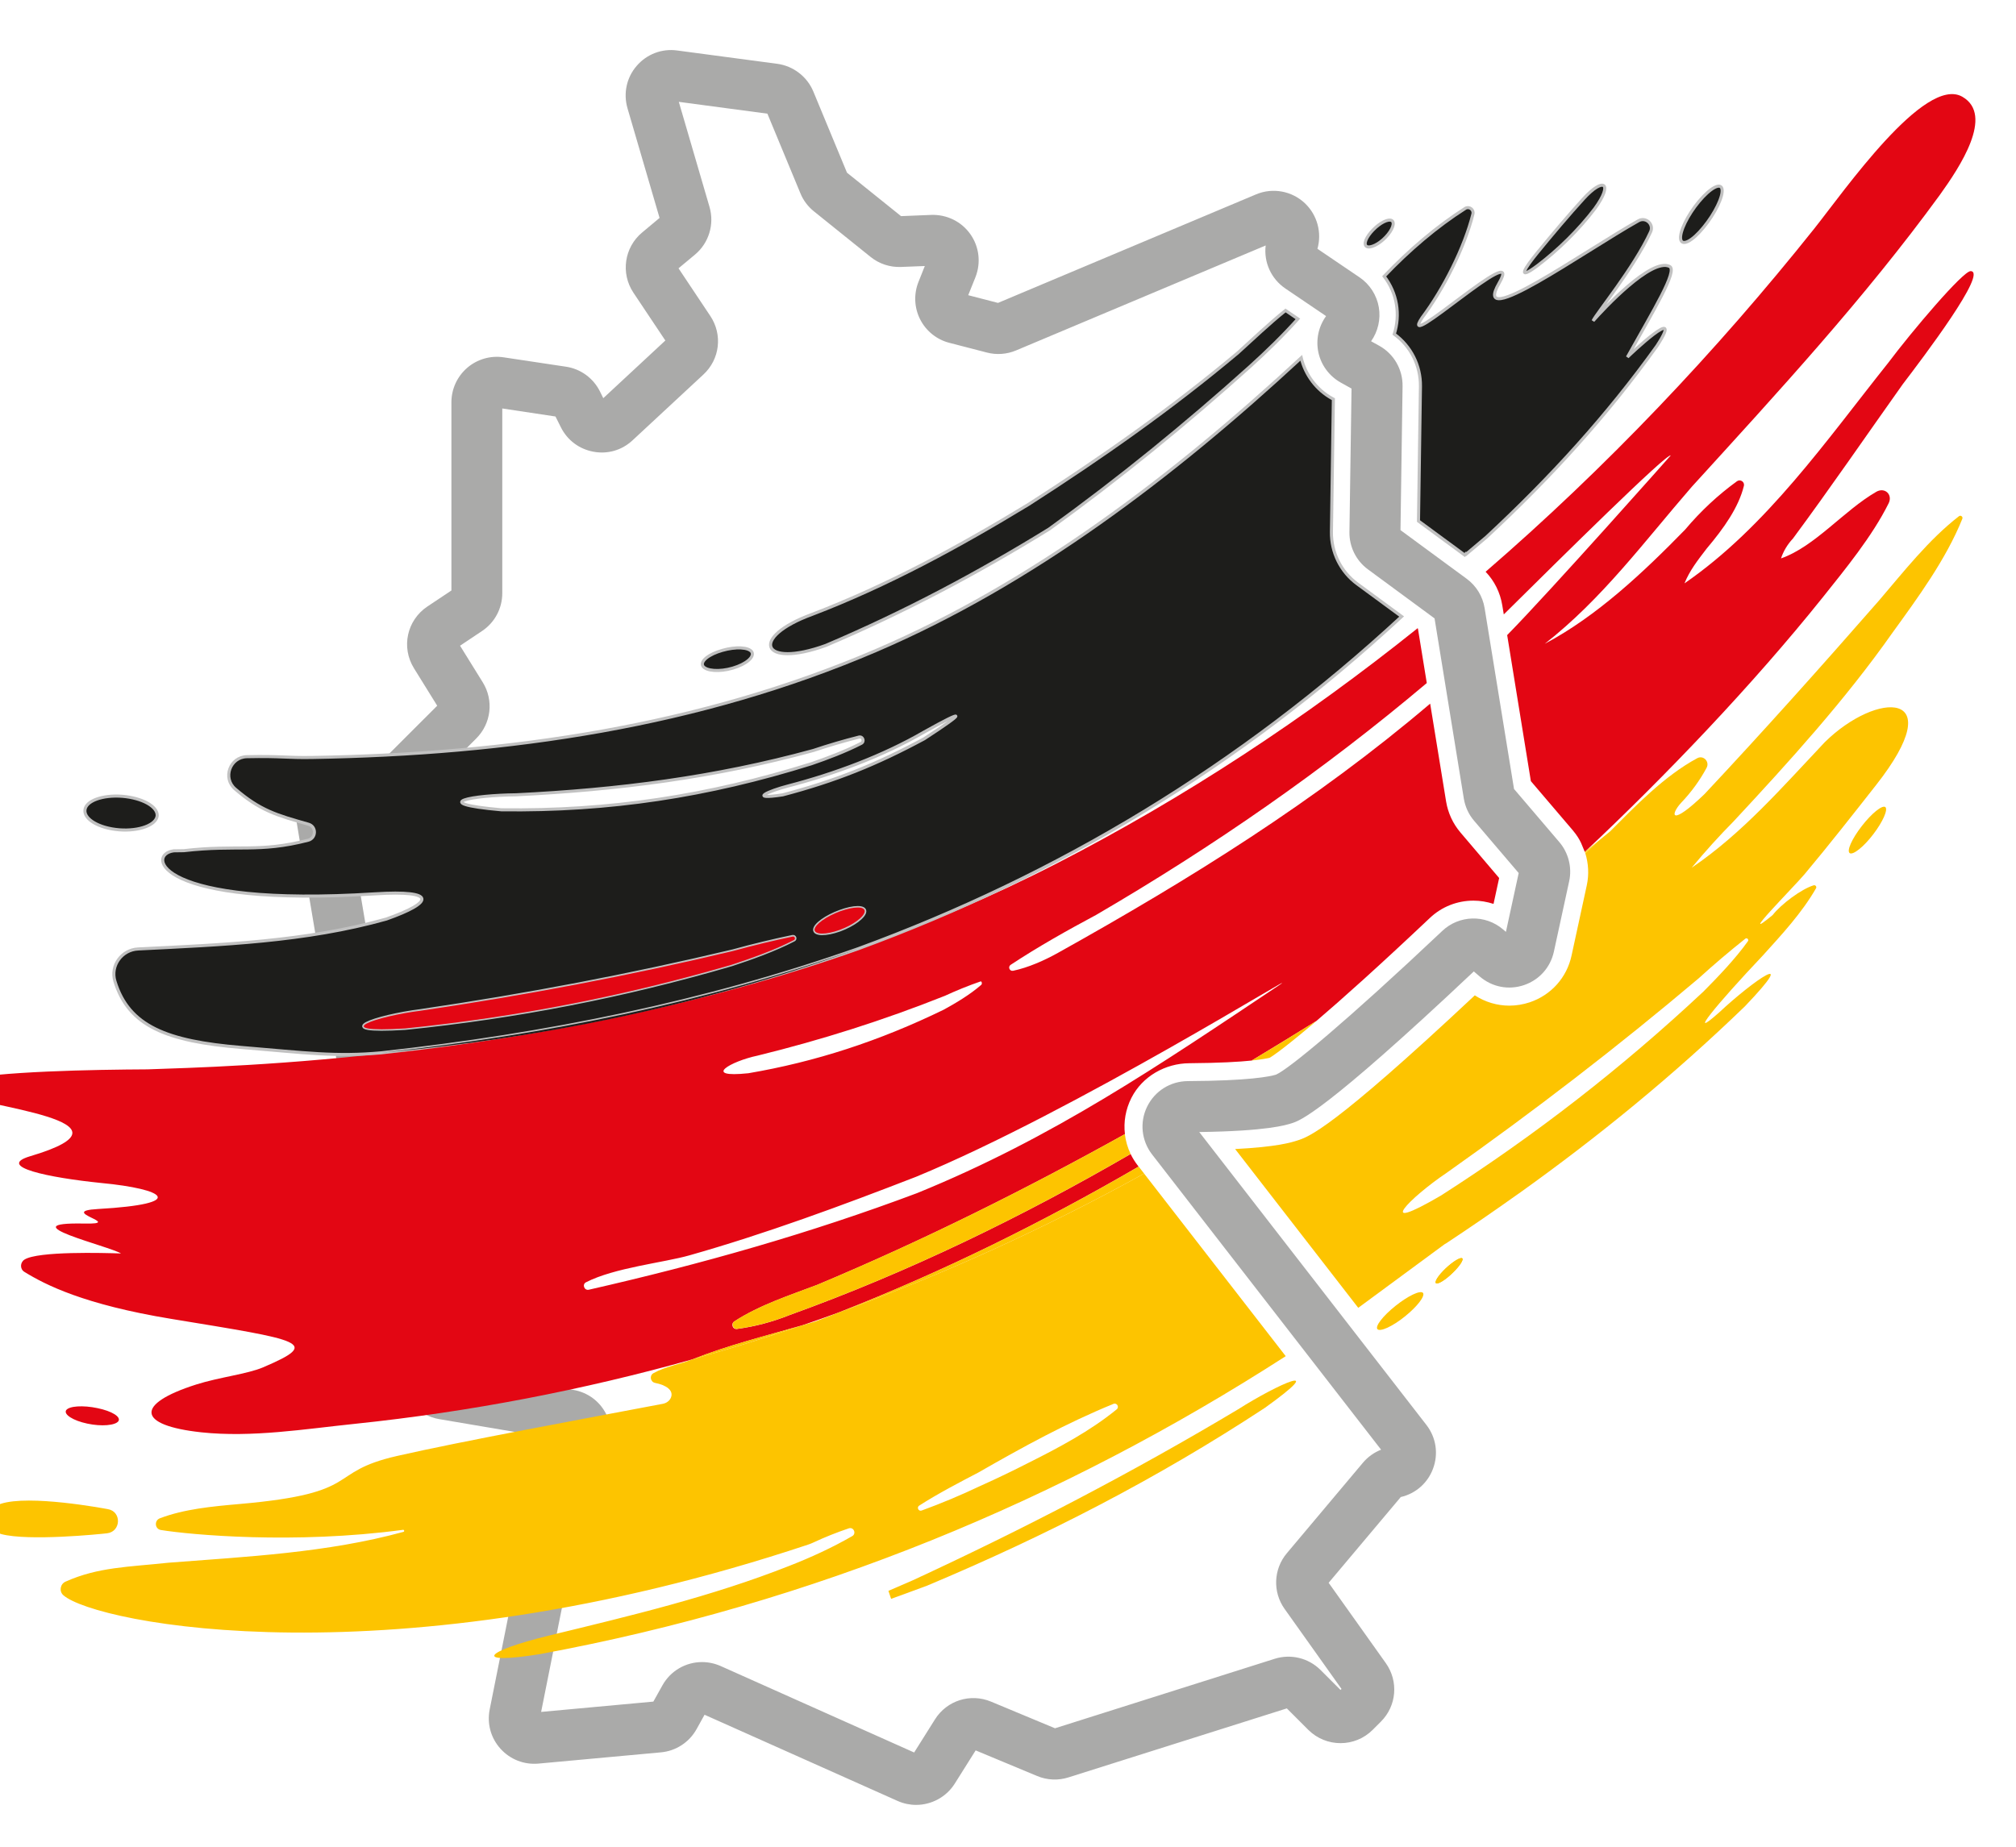 <?xml version="1.0" encoding="utf-8"?>
<!-- Generator: Adobe Illustrator 12.0.0, SVG Export Plug-In . SVG Version: 6.00 Build 51448)  -->
<!DOCTYPE svg PUBLIC "-//W3C//DTD SVG 1.1//EN" "http://www.w3.org/Graphics/SVG/1.1/DTD/svg11.dtd">
<svg  version="1.1" id="Ebene_1" xmlns="http://www.w3.org/2000/svg" xmlns:xlink="http://www.w3.org/1999/xlink" width="328.031" height="300.609"
	 viewBox="0 0 328.031 300.609" overflow="visible" enable-background="new 0 0 328.031 300.609" xml:space="preserve">
<g>
	<path fill="#AAAAA9" d="M149.063,293.756c-1.008,0-2.029-0.212-2.99-0.635l-31.432-14.037l-1.302,2.345
		c-1.186,2.133-3.355,3.553-5.793,3.774l-19.928,1.831c-2.344,0.21-4.597-0.67-6.18-2.416c-1.584-1.759-2.217-4.081-1.758-6.403
		l7.106-35.562c0.129-0.645,0.34-1.266,0.633-1.867l3.284-6.556l-19.246-3.261c-1.678-0.277-3.214-1.146-4.34-2.426l-9.231-10.556
		c-1.665-1.899-2.239-4.48-1.548-6.908l1.818-6.368l-1.993-1.172c-2.758-1.62-4.152-4.798-3.485-7.916l3.331-15.671l-7.997-47.652
		c-0.364-2.156,0.233-4.339,1.653-6.003c1.407-1.669,3.472-2.619,5.653-2.619h7.001l8.82-8.818l-3.775-6.086
		c-2.124-3.415-1.161-7.833,2.181-10.065l3.906-2.604V65.474c0-2.161,0.939-4.201,2.569-5.609c1.629-1.406,3.799-2.029,5.921-1.71
		l10.146,1.526c2.38,0.349,4.445,1.852,5.524,4.009l0.551,1.115l10.099-9.385l-5.196-7.785c-2.101-3.156-1.49-7.368,1.418-9.795
		l2.838-2.371l-5.219-17.85c-0.704-2.416-0.152-4.997,1.49-6.894c1.642-1.913,4.104-2.852,6.59-2.51l16.291,2.168
		c2.604,0.354,4.856,2.078,5.865,4.504l5.478,13.217l8.795,7.071l4.925-0.199c2.51-0.083,4.892,1.067,6.346,3.122
		c1.455,2.052,1.761,4.678,0.833,7.026l-1.172,2.919l4.845,1.255l41.986-17.662c2.72-1.149,5.863-0.563,8,1.488
		c1.981,1.912,2.731,4.749,1.993,7.368l6.849,4.644c1.666,1.124,2.813,2.919,3.143,4.903c0.317,1.919-0.14,3.915-1.265,5.5
		l1.313,0.725c2.394,1.327,3.847,3.847,3.811,6.579l-0.339,23.434l10.767,7.919c1.57,1.149,2.605,2.848,2.921,4.771l4.786,29.441
		l7.376,8.652c1.488,1.747,2.087,4.129,1.596,6.369l-2.487,11.458c-0.563,2.57-2.379,4.599-4.868,5.444
		c-2.484,0.842-5.159,0.327-7.166-1.374l-0.994-0.854c-24.467,23.069-28.327,24.29-29.592,24.699
		c-1.034,0.327-4.048,1.289-15.083,1.442l36.956,47.662c1.595,2.053,1.993,4.739,1.067,7.17c-0.878,2.322-2.827,4.02-5.232,4.572
		l-11.737,13.957l9.301,13.074c2.097,2.958,1.77,6.96-0.8,9.524l-1.337,1.338c-2.885,2.885-7.577,2.885-10.474,0l-3.493-3.493
		l-35.539,11.232c-1.664,0.53-3.472,0.448-5.077-0.222l-10.017-4.174l-3.4,5.405C153.967,292.499,151.538,293.756,149.063,293.756z
		 M114.229,270.51c1.022,0,2.054,0.211,3.051,0.654l31.465,14.062l3.391-5.394c1.935-3.074,5.758-4.281,9.112-2.887l10.417,4.34
		l35.735-11.306c2.638-0.834,5.502-0.14,7.47,1.819l3.25,3.25l0.163-0.166l-9.265-13.029c-1.959-2.747-1.806-6.475,0.365-9.054
		l12.383-14.733c0.8-0.951,1.819-1.676,2.957-2.121l-37.262-48.05c-1.735-2.243-2.053-5.233-0.81-7.777
		c1.243-2.545,3.776-4.14,6.615-4.163c9.97-0.05,13.347-0.74,14.366-1.056c2.055-0.905,11.366-8.574,27.047-23.389
		c2.743-2.592,6.99-2.708,9.875-0.255l0.481,0.41l2.076-9.574l-7.249-8.502c-0.88-1.018-1.453-2.273-1.677-3.61l-4.764-29.332
		l-10.835-7.977c-1.923-1.408-3.051-3.682-3.015-6.074l0.341-23.351l-1.749-0.977c-1.865-1.04-3.202-2.836-3.647-4.925
		c-0.433-2.051,0.024-4.196,1.255-5.898l-6.625-4.49c-2.335-1.585-3.533-4.294-3.204-7.003l-40.626,17.087
		c-1.489,0.624-3.166,0.751-4.726,0.342l-6.123-1.585c-2.052-0.526-3.787-1.924-4.75-3.821c-0.961-1.901-1.055-4.117-0.27-6.09
		l1.033-2.588l-3.883,0.15c-1.783,0.072-3.543-0.503-4.937-1.63l-9.231-7.424c-0.961-0.774-1.724-1.781-2.192-2.931l-5.372-12.962
		l-14.414-1.924l4.997,17.103c0.821,2.825-0.105,5.876-2.369,7.762l-2.675,2.228l5.171,7.754c2.029,3.036,1.562,7.048-1.125,9.535
		l-11.528,10.708c-1.725,1.608-4.047,2.289-6.357,1.852c-2.311-0.42-4.246-1.863-5.302-3.975l-0.879-1.758l-8.656-1.304v30.061
		c0,2.476-1.23,4.787-3.295,6.158l-3.577,2.393l3.693,5.955c1.819,2.935,1.385,6.699-1.055,9.138l-9.583,9.584
		c-1.394,1.394-3.26,2.168-5.23,2.168h-6.31l7.858,46.783c0.152,0.928,0.141,1.857-0.058,2.77l-3.237,15.2l2.029,1.195
		c2.908,1.714,4.292,5.175,3.366,8.409l-1.876,6.571l8.701,9.943l20.126,3.401c2.333,0.397,4.293,1.829,5.36,3.952
		c1.067,2.112,1.078,4.539,0.022,6.661l-3.765,7.529l-6.849,34.271l18.262-1.679l1.478-2.647
		C109.129,271.893,111.626,270.51,114.229,270.51z M91.877,234.43C91.877,234.43,91.889,234.43,91.877,234.43L91.877,234.43z"/>
</g>
<path fill="#FDC400" d="M111.123,218.939c-1.572,0.528-3.096,0.421-3.402-0.198c-0.282-0.636,0.798-1.548,2.382-2.066
	c1.583-0.515,3.071-0.421,3.377,0.199C113.737,217.496,112.707,218.423,111.123,218.939z"/>
<path fill="#F7C200" d="M110.089,216.674c-1.582,0.519-2.661,1.431-2.379,2.066c0.305,0.619,1.83,0.727,3.401,0.198
	c1.582-0.516,2.626-1.442,2.358-2.065C113.174,216.253,111.673,216.159,110.089,216.674z"/>
<path fill="#E30613" d="M237.636,135.491c-1.22-1.432-2.027-3.178-2.335-5.042l-2.593-15.93
	c-18.612,15.836-38.96,28.513-60.574,40.569c-2.17,1.21-4.821,2.394-7.283,2.908c-0.564,0.12-0.893-0.631-0.411-0.962
	c4.549-3.001,9.206-5.605,13.933-8.138c19.117-11.155,37.003-23.561,53.785-37.729l-1.442-8.867l-0.057-0.049
	c-18.236,14.615-37.825,27.551-58.654,38.247c-10.52,5.406-21.334,9.994-32.358,13.897C88.158,172.6,36.776,173.573,24.017,174.042
	c-8.621,0.045-24.571,0.306-30.846,1.831c-0.975,0.231-1.186,1.536-0.329,2.039c3.811,2.229,31.525,4.493,12.081,10.265
	c-5.677,1.688,2.99,3.493,11.551,4.361c10.321,0.974,14.273,3.39-0.55,4.235c-6.78,0.387,4.539,2.508-2.217,2.366
	c-12.479-0.244,4.116,3.683,5.981,4.869c-2.827-0.094-13.523-0.398-15.704,0.996c-0.728,0.469-0.763,1.536-0.023,1.995
	c3.4,2.101,9.688,5.324,23.914,7.658c21.357,3.508,24.464,3.813,14.942,7.881c-2.545,1.091-7.155,1.608-10.909,2.803
	c-10.015,3.19-9.605,6.651,0.856,7.777c8.258,0.879,16.844-0.541,25.017-1.387c18.743-1.957,37.086-5.499,54.912-10.496
	c5.76-2.284,11.835-3.799,17.794-5.513c2.004-0.68,4.01-1.393,5.992-2.112c17.029-6.661,33.216-14.693,48.789-23.737l-0.126-0.165
	c-0.459-0.597-0.857-1.228-1.175-1.886c-17.674,10.238-35.982,19.166-55.462,26.201l0,0c-2.838,1.135-5.702,1.887-8.598,2.274
	c-0.691,0.094-1.02-0.83-0.434-1.219c4.104-2.686,9.112-4.292,13.487-5.956c17.252-7.228,33.848-15.507,50.081-24.54
	c-0.235-1.979,0.105-4.019,1.054-5.897c1.785-3.506,5.514-5.618,9.442-5.64c4.949-0.038,8.128-0.225,10.133-0.436
	c3.518-2.122,7.026-4.268,10.521-6.438c4.15-3.54,10.146-8.901,18.473-16.773c1.923-1.819,4.444-2.814,7.084-2.814
	c1.113,0,2.215,0.188,3.271,0.53l0.914-4.212L237.636,135.491z M123.285,171.803c10.262-2.52,20.384-5.714,30.47-9.733
	c1.937-0.895,3.858-1.668,5.795-2.338c0.199-0.066,0.294,0.401,0.117,0.553c-1.852,1.619-4.223,3.013-6.086,4.034
	c-10.497,5.114-20.937,8.504-31.808,10.355l0,0C114.066,175.485,118.957,172.705,123.285,171.803z M208.162,160.321
	c-19.55,13.065-36.825,24.861-58.934,33.861c-17.51,6.578-35.219,11.585-53.422,15.727c-0.738,0.164-1.125-0.869-0.457-1.211
	c4.619-2.378,12.678-3.2,16.83-4.385c12.292-3.481,24.709-8.06,36.874-12.784C174.678,180.975,213.369,156.768,208.162,160.321z"/>
<path fill="#E30613" d="M14.199,231.698c2.333,0.503,4.575,0.295,5.067-0.397c0.458-0.702-1.067-1.642-3.413-2.122
	c-2.333-0.493-4.597-0.354-5.089,0.337C10.33,230.197,11.866,231.207,14.199,231.698L14.199,231.698z"/>
<path fill="#FDC400" d="M148.5,257.209c18.18-8.411,35.785-17.572,52.967-27.843c6.473-4.118,15.059-7.916,4.338-0.226l0,0
	c-17.509,11.508-35.619,20.816-54.935,28.926c-1.912,0.702-3.882,1.438-5.875,2.155l-0.435-1.303
	C145.874,258.344,147.176,257.77,148.5,257.209z"/>
<path fill="none" d="M127.342,129.356L127.342,129.356c8.586-2.25,15.19-4.914,23.012-9.122c6.885-4.471,6.896-4.963-0.035-1.094
	c-6.686,3.885-14.625,6.827-22.084,8.762C125.079,128.724,121.654,130.213,127.342,129.356z"/>
<path fill="none" d="M81.568,131.798L81.568,131.798c17.604,0.222,33.637-2.228,50.456-7.495c3.671-1.267,8.138-2.991,11.153-5.136
	c-3.67,0.785-7.283,1.769-10.848,2.979c-16.045,4.396-31.75,6.403-48.369,7.21C77.04,129.427,69.334,130.705,81.568,131.798z"/>
<path fill="none" d="M159.174,239.653c-3.742,1.957-8.949,4.656-12.255,7.236c4.268-1.409,8.466-3.085,12.596-5.046l0,0
	c2.85-1.278,5.5-2.581,7.869-3.786c5.713-2.887,11.788-6.099,16.572-10.686C175.053,230.759,167.43,234.924,159.174,239.653z"/>
<path fill="none" d="M132.643,215.08c1.291-0.479,2.57-0.986,3.848-1.479c-1.994,0.729-3.988,1.431-5.993,2.11
	C131.214,215.501,131.93,215.291,132.643,215.08z"/>
<path fill="none" d="M271.847,74.104c-0.607-0.387-17.499,16.302-27.161,25.875l0.551,3.378
	C252.565,95.873,271.847,74.104,271.847,74.104z"/>
<path fill="none" d="M139.658,154.385c11.025-3.892,21.827-8.479,32.357-13.897c20.818-10.696,40.417-23.632,58.654-38.247
	l-2.592-1.913C201.783,124.69,172.097,142.506,139.658,154.385z"/>
<path fill="none" d="M178.383,148.896c-5.381,2.886-10.661,5.854-15.82,9.42c2.944-0.154,6.78-1.516,9.571-3.229
	c22.096-11.166,41.962-24.733,60.574-40.569l-0.551-3.351C215.387,125.336,197.503,137.741,178.383,148.896z"/>
<path fill="#E30613" d="M309.615,62.517c3.365-4.411,13.909-18.331,11.036-18.391c-1.244-0.022-9.536,9.757-13.442,14.964l0,0
	c-9.969,12.503-19.761,26.66-33.121,35.854c0.857-2.112,2.16-3.765,3.614-5.663c2.813-3.332,5.195-6.71,6.05-10.193
	c0.165-0.657-0.573-1.15-1.124-0.762c-3.086,2.239-5.899,4.854-8.446,7.882c-6.695,6.861-14.309,14.063-22.834,18.575
	c9.359-7.304,16.232-16.689,23.938-25.567c14.05-15.435,28.064-30.62,40.368-47.513c3.224-4.5,8.855-12.946,3.659-15.948
	c-6.123-3.554-19.328,15.457-24.103,21.449c-15.973,20.033-33.872,38.905-53.48,55.853c1.43,1.488,2.368,3.377,2.709,5.452
	l0.247,1.491c9.65-9.558,26.542-26.262,27.163-25.875c0,0-19.284,21.769-26.612,29.241l3.856,23.771l6.853,8.037
	c1.335,1.604,1.501,2.565,1.92,3.482c13.185-12.399,27.282-27.152,38.705-41.414c3.636-4.562,8.059-9.934,10.731-15.318
	c0.717-1.428-0.622-2.687-2.017-1.875c-5.277,3.051-9.981,8.912-15.493,10.835c0.398-1.184,1.043-2.273,1.946-3.235
	C297.862,79.372,303.667,70.892,309.615,62.517z"/>
<path fill="#1F1A17" d="M18.82,154.618L18.82,154.618L18.82,154.618z"/>
<path fill="#1D1D1B" stroke="#C1C1C1" stroke-width="0.5" d="M228.066,100.34l-7.213-5.301c-2.687-1.969-4.259-5.136-4.211-8.465
	l0.317-21.607l-0.212-0.116c-2.531-1.405-4.339-3.798-5.02-6.612c-20.806,19.292-43.817,36.744-69.115,47.603
	c-28.781,12.353-59.791,16.914-91.811,17.44c-4.245,0.072-4.925-0.244-10.636-0.128c-2.733,0.061-3.988,3.472-1.9,5.257
	c4.093,3.505,6.663,4.245,11.917,5.733c1.325,0.376,1.289,2.25-0.036,2.604c-8.082,2.089-11.482,0.691-20.232,1.703l-1.619,0.022
	c-4.608,0.553-2.72,9.242,32.711,7.003c10.216-0.646,9.536,1.394,1.854,4.103c-13.148,3.693-26.788,4.188-40.393,4.87
	c-2.65,0.127-4.54,2.709-3.766,5.251c2.241,7.33,8.446,9.77,20.596,10.779c10.498,0.868,15.283,1.549,22.789,0.868
	c26.599-2.907,52.659-8.142,77.583-16.948C172.097,142.506,201.783,124.69,228.066,100.34z M150.366,120.245
	c-7.823,4.211-14.426,6.86-23.01,9.122l0,0c-5.688,0.856-2.277-0.631,0.901-1.454c7.46-1.936,15.4-4.877,22.086-8.758
	C157.262,115.282,157.25,115.774,150.366,120.245z M83.972,129.356c16.631-0.819,32.323-2.814,48.367-7.21
	c2.452-0.822,4.925-1.551,7.424-2.183c0.622-0.154,0.95,0.725,0.375,1.018c-2.581,1.326-5.547,2.442-8.115,3.322
	c-16.819,5.268-32.852,7.728-50.456,7.495l0,0C69.334,130.705,77.04,129.427,83.972,129.356z M129.185,152.977
	c-3.098,1.619-7.05,3.018-10.157,4.035c-17.523,5.113-34.939,8.503-53.082,10.358l0,0c-12.879,0.796-4.704-1.984,2.509-2.885
	c17.123-2.521,34.024-5.716,50.866-9.735c3.226-0.892,6.451-1.668,9.663-2.334C129.326,152.357,129.489,152.826,129.185,152.977z
	 M132.549,151.313c0.047-0.846,1.89-2.157,4.14-2.979c2.252-0.819,4.035-0.846,4.024,0c-0.046,0.845-1.841,2.216-4.082,3.028l0,0
	C134.379,152.169,132.539,152.135,132.549,151.313z"/>
<path fill="#1D1D1B" d="M62.074,171.334c27.247-2.454,53.201-8.021,77.584-16.949C114.735,163.193,88.674,168.426,62.074,171.334z"
	/>
<path fill="#1D1D1B" stroke="#C1C1C1" stroke-width="0.5" d="M277.185,37.007c1.854-2.239,3.225-5.053,3.015-6.203
	c-0.178-1.161-1.877-0.259-3.753,1.984c-1.867,2.239-3.191,4.982-2.98,6.154C273.69,40.102,275.342,39.272,277.185,37.007z"/>
<path fill="#1D1D1B" stroke="#C1C1C1" stroke-width="0.5" d="M201.432,57.404c-10.815,9.077-22.155,17.042-34.037,24.665
	c-11.259,6.849-22.895,13.195-35.22,17.91c-10.345,3.776-8.292,8.878,2.204,5.064l0,0c12.703-5.395,24.596-11.703,36.335-18.939
	c11.423-8.247,22.201-17.031,32.675-26.45c2.733-2.472,5.349-5.02,7.799-7.751l-2.016-1.372
	C206.473,52.7,203.87,55.198,201.432,57.404z"/>
<path fill="#1D1D1B" stroke="#C1C1C1" stroke-width="0.5" d="M250.151,43.247c3.319-2.51,6.731-5.839,9.372-9.325l0,0
	c3.013-4.174,1.405-5.159-1.855-1.582c-2.286,2.499-5.207,5.958-7.482,8.75C248.146,43.589,246.656,45.84,250.151,43.247z"/>
<path fill="#1D1D1B" stroke="#C1C1C1" stroke-width="0.5" d="M19.417,135.056L19.417,135.056c3.226,0.247,6.006-0.786,6.158-2.285
	c0.094-1.502-2.427-2.896-5.642-3.167c-3.225-0.259-5.958,0.725-6.11,2.228C13.66,133.345,16.134,134.8,19.417,135.056z"/>
<path fill="#1D1D1B" stroke="#C1C1C1" stroke-width="0.5" d="M226.448,35.894c-0.587-0.304-1.923,0.376-3.038,1.537
	c-1.126,1.161-1.606,2.345-1.032,2.687c0.587,0.304,1.993-0.353,3.097-1.525l0,0C226.587,37.431,227.01,36.221,226.448,35.894z"/>
<path fill="#E30613" d="M128.997,152.428c-3.214,0.669-6.44,1.442-9.665,2.334c-16.841,4.022-33.742,7.202-50.866,9.734
	c-7.213,0.901-15.387,3.681-2.51,2.886l0,0c18.144-1.853,35.561-5.246,53.082-10.359c3.109-1.018,7.062-2.416,10.157-4.031
	C129.489,152.826,129.326,152.357,128.997,152.428z"/>
<path fill="#FDC400" d="M0.089,244.766c-2.391,0.798-2.322,4.27,0.118,4.914c4.445,1.185,16.139,0,17.217-0.13
	c2.287-0.271,2.394-3.557,0.117-3.931C16.955,245.514,4.746,243.202,0.089,244.766z"/>
<path fill="#FDC400" d="M214.204,166.16c-3.495,2.184-7.002,4.329-10.521,6.439c1.642-0.166,2.51-0.342,2.898-0.436
	C207.319,171.743,209.652,170.04,214.204,166.16z"/>
<path fill="#FDC400" d="M132.96,209.111c-4.35,1.654-9.347,3.262-13.44,5.922c-0.598,0.387-0.257,1.338,0.445,1.244
	c2.874-0.387,5.723-1.139,8.538-2.262l0,0c19.482-7.037,37.791-15.965,55.464-26.203c-0.493-1.033-0.798-2.11-0.938-3.228
	C166.808,193.606,150.213,201.887,132.96,209.111z"/>
<path fill="#FDC400" d="M302.929,134.458c-1.607,2.077-2.487,4.035-1.947,4.399c0.551,0.327,2.263-1.022,3.822-3.073
	c1.572-2.051,2.44-4.046,1.96-4.434C306.248,130.998,304.536,132.385,302.929,134.458z"/>
<path fill="#F7C200" d="M237.907,204.783c-0.329-0.176-1.548,0.576-2.721,1.696c-1.173,1.129-1.842,2.185-1.515,2.384
	c0.342,0.176,1.538-0.564,2.688-1.688C237.518,206.061,238.224,204.983,237.907,204.783z"/>
<path fill="#FDC400" d="M227.068,212.534c-2.051,1.642-3.365,3.333-2.931,3.803c0.457,0.442,2.438-0.447,4.445-2.067
	c2.019-1.618,3.342-3.34,2.956-3.847C231.104,209.952,229.123,210.894,227.068,212.534z"/>
<path fill="#FDC400" d="M237.907,204.783c-0.329-0.176-1.548,0.576-2.721,1.696c-1.173,1.129-1.842,2.185-1.515,2.384
	c0.342,0.176,1.538-0.564,2.688-1.688C237.518,206.061,238.224,204.983,237.907,204.783z"/>
<path fill="#FDC400" d="M136.491,213.602c-1.277,0.507-2.557,0.999-3.848,1.479c-0.713,0.211-1.429,0.421-2.145,0.632
	c-5.865,2.007-11.799,3.837-17.792,5.511c-2.183,0.869-4.317,1.117-6.382,2.268c-0.691,0.386-0.503,1.431,0.271,1.582
	c1.758,0.342,3.06,1.186,2.579,2.381c-0.222,0.553-0.75,0.913-1.325,1.021c-13.184,2.51-32.722,6.087-43.206,8.48
	c-11.835,2.693-5.208,6.037-25.605,7.822c-4.514,0.397-9.052,0.818-13.03,2.333c-0.937,0.364-0.821,1.735,0.164,1.902
	c4.844,0.784,21.732,2.343,39.408-0.027c0.199-0.022,0.271,0.27,0.069,0.331c-12.383,3.399-25.484,4.034-38.209,5.02
	c-6.545,0.702-11.47,0.702-16.783,3.084c-0.867,0.388-1.069,1.57-0.353,2.205c5.254,4.634,53.471,14.318,121.19-8.235
	c0.279-0.094,0.55-0.198,0.821-0.327c1.922-0.9,3.858-1.664,5.804-2.322c0.786-0.258,1.267,0.857,0.551,1.267
	c-3.306,1.901-6.755,3.483-10.296,4.864c-12.598,4.976-25.874,8.121-38.997,11.31c-10.909,2.673-12.363,4.784-1.489,3.026
	c44.602-8.245,84.878-25.016,121.317-48.487l-23.045-29.718C170.233,199.81,153.638,207.387,136.491,213.602z M159.514,241.843
	L159.514,241.843c-3.143,1.492-6.321,2.829-9.547,4.002c-0.505,0.188-0.856-0.519-0.398-0.8c3.06-1.971,6.766-3.893,9.616-5.381
	c7.389-4.233,14.262-8.01,21.99-11.178c0.552-0.226,0.998,0.515,0.528,0.892c-4.362,3.565-9.465,6.251-14.32,8.688
	C165.003,239.278,162.364,240.565,159.514,241.843z"/>
<path fill="#FDC400" d="M136.491,213.602c17.147-6.215,33.742-13.792,49.671-22.6l-0.882-1.138
	C169.706,198.906,153.521,206.93,136.491,213.602z"/>
<path fill="#FDC400" d="M257.939,138.835c0.679-0.634,1.349-1.266,2.027-1.9c-0.69,0.563-1.395,1.138-2.087,1.702
	C257.891,138.703,257.914,138.763,257.939,138.835z"/>
<path fill="#FDC400" d="M112.707,221.223c5.993-1.674,11.915-3.516,17.792-5.511C124.528,217.426,118.453,218.939,112.707,221.223z"
	/>
<path fill="#E30613" d="M136.621,151.346c2.239-0.808,4.035-2.179,4.082-3.024c0.011-0.845-1.771-0.819-4.024,0
	c-2.239,0.823-4.093,2.146-4.14,2.979C132.539,152.135,134.379,152.169,136.621,151.346L136.621,151.346z"/>
<path fill="#1D1D1B" stroke="#C1C1C1" stroke-width="0.5" d="M264.798,58.129c4.224-7.597,8.245-14.097,6.863-14.766
	c-2.969-1.442-10.733,6.92-12.447,8.855c0.544-1.206,6.651-8.596,9.362-14.483c0.573-1.232-0.774-2.477-1.971-1.807
	c-8.854,4.974-27.351,18.214-22.672,10.133c4.354-7.518-16.794,12.011-12.537,5.632c3.483-4.632,6.921-11.437,8.27-16.866
	c0.174-0.729-0.634-1.304-1.255-0.905c-4.599,2.923-9.127,6.781-13.185,11.05c1.02,1.326,1.714,2.896,1.995,4.561
	c0.269,1.619,0.142,3.283-0.354,4.847c2.697,1.958,4.306,5.113,4.26,8.502l-0.319,21.919l7.509,5.523
	c0.058-0.068,0.126-0.127,0.199-0.199l0.057,0.06c1.113-0.928,2.218-1.863,3.285-2.769c10.45-9.708,19.668-19.83,27.749-31.113l0,0
	C274.359,49.007,264.965,57.929,264.798,58.129z"/>
<path fill="#FDC400" d="M235.033,202.517c0.081-0.044,0.177-0.104,0.259-0.149c4.01-2.651,7.952-5.351,11.822-8.115h0.011l0,0
	c12.983-9.27,25.191-19.259,36.804-30.475l0,0c9.113-9.546,1.373-4.219-4.221,1.023c-5.385,4.774-0.495-1.232,7.153-9.314
	c3.106-3.435,6.322-6.895,8.633-10.918c0.151-0.259-0.107-0.563-0.389-0.481c-1.993,0.612-5.275,3.05-6.672,4.843
	c-6.122,5.057,3.436-4.561,5.193-6.65c4.014-4.794,7.837-9.675,11.625-14.495c12.302-15.645,0.128-15.352-8.339-6.988
	c-6.804,7.199-13.395,14.833-21.652,20.427c2.169-2.626,4.447-5.147,6.815-7.54c9.089-9.769,18.143-19.74,25.839-30.681l0,0
	c4.126-5.7,8.725-11.951,11.388-18.579c0.128-0.327-0.271-0.632-0.551-0.41c-4.915,3.813-8.938,8.96-13.031,13.747
	c-9.301,10.637-18.697,21.156-28.359,31.466c-5.582,5.384-5.652,3.426-3.801,1.409c1.632-1.703,3.037-3.638,4.13-5.678
	c0.527-0.999-0.528-2.1-1.524-1.559c-5.351,2.882-10.087,7.811-14.181,11.914c-0.67,0.552-1.338,1.09-2.005,1.642
	c-0.67,0.635-1.351,1.267-2.03,1.901c0.517,1.676,0.622,3.472,0.245,5.219l-2.484,11.458c-0.773,3.577-3.319,6.414-6.791,7.591
	c-1.081,0.359-2.206,0.548-3.331,0.548c-1.995,0-3.94-0.586-5.618-1.676c-23.303,21.851-27.045,23.035-28.864,23.62
	c-0.983,0.315-3.282,1.045-10.133,1.395l20.032,25.842 M276.41,159.217c2.476-2.25,5.009-4.399,7.575-6.439
	c0.272-0.21,0.622,0.131,0.423,0.413c-2.027,2.849-4.924,5.861-7.234,8.187c-13.322,12.467-27.338,23.351-42.693,33.191l0,0
	c-11.129,6.518-5.088,0.348,0.941-3.709C249.552,180.869,263.194,170.395,276.41,159.217z"/>
<path fill="#1D1D1B" stroke="#C1C1C1" stroke-width="0.5" d="M122.336,106.111c-0.505-0.785-2.617-0.89-4.81-0.255
	c-2.194,0.62-3.624,1.747-3.156,2.555c0.505,0.786,2.687,0.973,4.868,0.327l0,0C121.432,108.094,122.792,106.907,122.336,106.111z"
	/>
</svg>
